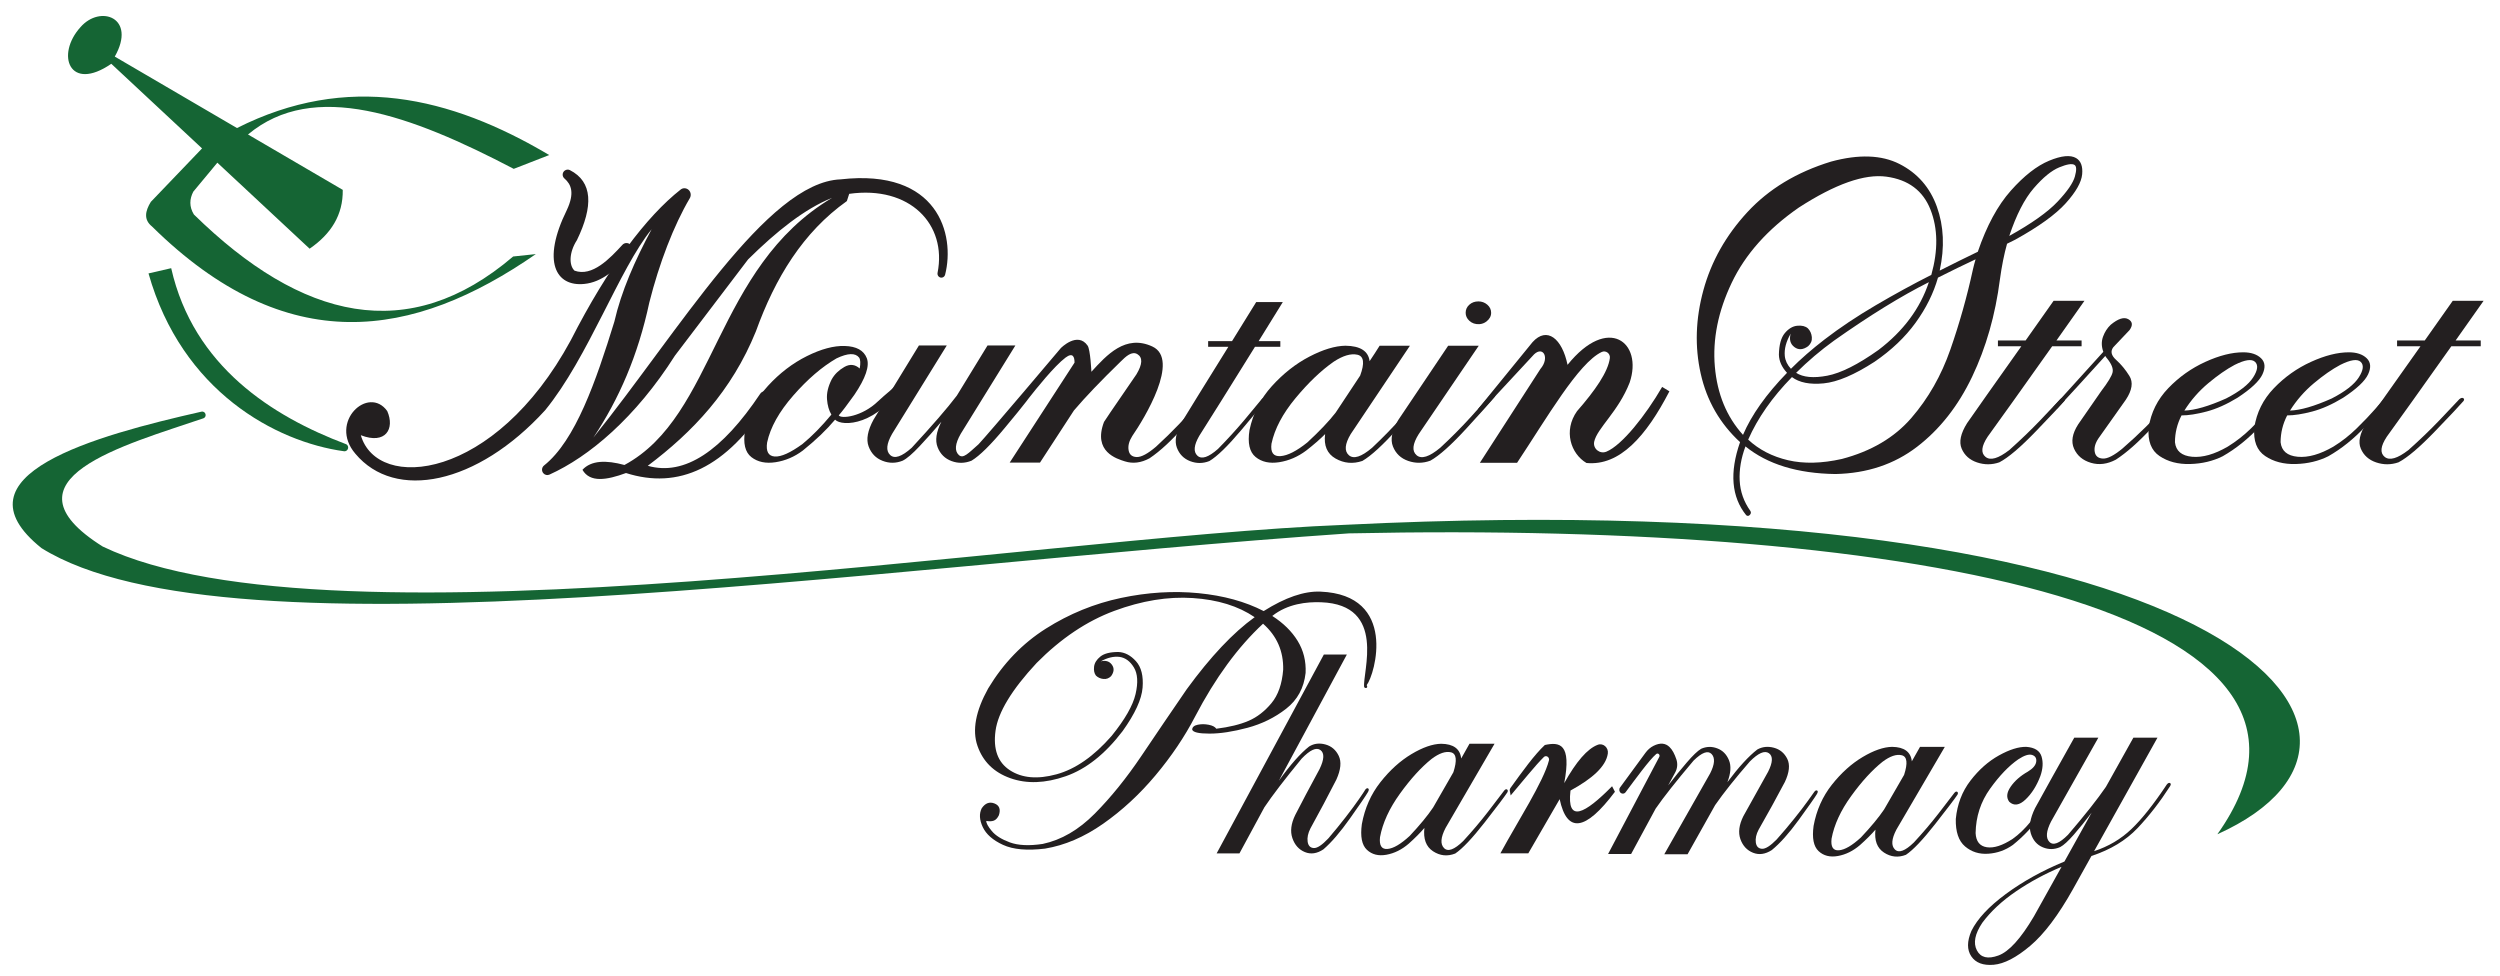 <?xml version="1.0" encoding="UTF-8"?>
<svg xmlns="http://www.w3.org/2000/svg" viewBox="0 0 660.667 258">
  <g id="Layer_8" data-name="Layer 8">
    <path d="M361.17,181.053c.184.323.184.556,0,.7-.185.143-.407.09-.665-.161-.54-3.79,6.086-21.786-11.381-22.436-3.802-.142-8.843.392-12.906,3.62,2.917,1.865,5.152,4.061,6.704,6.59,1.551,2.528,2.253,5.352,2.106,8.472-.444,3.98-2.161,7.136-5.153,9.467-2.992,2.331-6.399,4.007-10.221,5.03-3.823,1.022-7.166,1.533-10.029,1.533-2.863,0-4.386-.358-4.571-1.076.036-.645.517-1.066,1.44-1.264.923-.197,1.892-.197,2.909,0,1.016.198,1.69.547,2.023,1.049,3.471-.43,6.324-1.13,8.56-2.098,2.234-.968,4.238-2.519,6.011-4.653,1.773-2.133,2.807-5.083,3.103-8.848.111-4.877-1.662-8.929-5.318-12.157-6.649,6.168-12.633,14.344-17.951,24.528-2.77,5.344-6.261,10.525-10.472,15.545-4.211,5.021-8.828,9.288-13.851,12.802-5.023,3.514-10.138,5.702-15.346,6.562-4.729.573-8.432.242-11.109-.995-2.679-1.237-4.46-2.806-5.347-4.707-.887-1.9-.979-3.55-.277-4.949.923-1.362,2.041-1.793,3.351-1.291,1.311.503,1.708,1.542,1.192,3.12-.37.753-.813,1.229-1.33,1.426-.518.198-1.183.225-1.994.081-.038.573.443,1.461,1.44,2.662.997,1.201,2.594,2.205,4.792,3.013,2.197.807,5.088.941,8.671.403,4.912-1.041,9.502-3.712,13.768-8.015,4.266-4.303,8.384-9.404,12.355-15.303,3.97-5.899,7.95-11.753,11.939-17.563,6.279-8.606,12.263-14.954,17.951-19.042-4.322-2.94-9.771-4.626-16.344-5.056-6.575-.43-13.491.699-20.749,3.389-7.258,2.689-14.1,7.28-20.527,13.77-6.575,7.065-10.195,13.036-10.86,17.912-.665,4.877.6,8.356,3.795,10.436,3.195,2.08,7.294,2.439,12.3,1.076,5.005-1.362,9.871-4.751,14.599-10.166,3.508-4.338,5.614-8.023,6.316-11.054.702-3.03.554-5.37-.443-7.02-.997-1.649-2.271-2.582-3.823-2.797-1.551-.179-3.196.215-4.931,1.184,1.293-.323,2.272-.027,2.937.887.665.914.59,1.928-.222,3.039-.591.574-1.275.816-2.05.726-.775-.089-1.422-.385-1.939-.888-.444-.573-.61-1.353-.499-2.34.111-.986.665-1.883,1.662-2.689s2.585-1.21,4.764-1.21c1.699.072,3.25.887,4.654,2.447,1.403,1.56,1.985,3.882,1.745,6.966-.241,3.085-2.004,6.921-5.291,11.511-4.618,6.061-9.632,10.032-15.042,11.914-5.412,1.883-10.287,2.054-14.627.511-4.34-1.541-7.23-4.384-8.671-8.526-1.44-4.142-.499-9.206,2.826-15.196,3.989-6.634,9.077-11.905,15.264-15.815,6.185-3.908,12.798-6.607,19.835-8.095,7.036-1.488,13.86-1.909,20.472-1.264,6.611.645,12.355,2.224,17.231,4.733,5.687-3.586,10.693-5.318,15.014-5.137,20.44.857,14.417,21.888,12.209,24.706Z" style="fill: #231f20; stroke-width: 0px;"/>
    <path d="M360.826,208.632c.3-.335.554-.418.76-.251.206.168.178.481-.084.942-.562.963-2.139,3.275-4.73,6.937-2.59,3.662-4.937,6.393-7.039,8.192-1.689,1.13-3.322,1.37-4.899.722s-2.675-1.872-3.295-3.672c-.619-1.799-.366-3.85.761-6.152,1.539-3.013,3.678-7.051,6.419-12.115,1.239-2.552,1.314-4.226.226-5.022-1.089-.794-2.741-.041-4.955,2.26-4.469,5.441-7.753,9.73-9.855,12.869l-6.588,12.179h-6.025l28.324-52.542h6.082l-17.963,33.333c3.041-4.226,5.706-7.24,7.996-9.039,1.276-.794,2.711-.973,4.308-.534,1.595.44,2.768,1.444,3.519,3.013.751,1.569.544,3.652-.619,6.246-2.178,4.269-4.468,8.58-6.87,12.932-.638,1.256-.882,2.416-.732,3.484s.685,1.632,1.606,1.695c.919.063,2.205-.784,3.857-2.542,1.613-1.883,3.134-3.745,4.561-5.587,1.426-1.841,2.609-3.442,3.547-4.802.938-1.359,1.501-2.207,1.689-2.542Z" style="fill: #231f20; stroke-width: 0px;"/>
    <path d="M397.51,208.923c.284-.34.537-.435.76-.287.222.149.253.393.091.733-.69,1.063-2.685,3.709-5.986,7.937-3.303,4.23-5.905,6.981-7.809,8.256-2.066.807-4.022.606-5.864-.605-1.845-1.212-2.604-3.262-2.279-6.152-1.095,1.275-2.472,2.657-4.133,4.144-1.823,1.573-3.789,2.55-5.895,2.933-2.107.382-3.828-.053-5.165-1.307-1.337-1.253-1.783-3.516-1.337-6.79.77-4.207,2.401-7.894,4.892-11.061,2.492-3.166,5.226-5.642,8.204-7.428,2.978-1.785,5.6-2.699,7.87-2.742,3.24.043,5.003,1.339,5.287,3.889.769-1.317,1.499-2.614,2.188-3.889h6.624l-12.944,22.25c-1.297,2.508-1.427,4.282-.395,5.323,1.033,1.042,2.724.415,5.074-1.881,2.349-2.55,4.527-5.121,6.533-7.714,2.005-2.592,3.434-4.463,4.284-5.61ZM372.534,220.909c2.673-2.847,4.74-5.355,6.198-7.523,1.377-2.423,3.16-5.524,5.348-9.308,1.012-3.145.81-4.898-.608-5.26-1.418-.36-3.139.223-5.165,1.753-2.755,2.211-5.54,5.271-8.356,9.18-2.816,3.911-4.568,7.736-5.257,11.476-.243,2.211.415,3.251,1.975,3.124,1.559-.128,3.514-1.275,5.864-3.443Z" style="fill: #231f20; stroke-width: 0px;"/>
    <path d="M516.475,209.532c.281-.334.531-.428.752-.282.219.147.25.387.09.721-.682,1.046-2.655,3.647-5.92,7.806-3.267,4.16-5.84,6.866-7.723,8.12-2.044.794-3.978.596-5.8-.595-1.824-1.192-2.575-3.208-2.254-6.051-1.083,1.254-2.445,2.613-4.087,4.075-1.803,1.547-3.747,2.508-5.83,2.884-2.084.376-3.786-.052-5.109-1.286-1.322-1.232-1.763-3.458-1.322-6.677.761-4.138,2.375-7.764,4.838-10.878,2.465-3.114,5.169-5.549,8.114-7.305,2.945-1.755,5.539-2.654,7.783-2.696,3.204.042,4.948,1.317,5.229,3.825.76-1.295,1.482-2.571,2.164-3.825h6.551l-12.802,21.882c-1.283,2.467-1.412,4.212-.39,5.235,1.021,1.025,2.694.408,5.019-1.85,2.323-2.508,4.478-5.036,6.461-7.586,1.983-2.549,3.396-4.389,4.237-5.517ZM491.773,221.319c2.644-2.8,4.688-5.266,6.13-7.398,1.362-2.383,3.125-5.433,5.289-9.154,1.001-3.093.801-4.817-.601-5.173-1.402-.354-3.105.22-5.109,1.724-2.725,2.174-5.48,5.183-8.264,9.028-2.785,3.846-4.518,7.608-5.199,11.286-.241,2.174.411,3.197,1.954,3.072,1.542-.126,3.476-1.254,5.8-3.386Z" style="fill: #231f20; stroke-width: 0px;"/>
    <path d="M542.294,209.194c.3-.327.544-.398.732-.215.187.184.187.439,0,.766-.488.899-1.726,2.788-3.715,5.667-1.99,2.879-4.447,5.504-7.374,7.872-1.951,1.389-4.119,2.166-6.502,2.328-2.383.163-4.427-.479-6.135-1.93-1.708-1.449-2.523-3.869-2.448-7.26.374-3.88,1.669-7.26,3.884-10.139s4.719-5.095,7.515-6.648c2.795-1.552,5.206-2.307,7.233-2.267,2.214.164,3.555,1.011,4.025,2.543.469,1.532.366,3.258-.31,5.177-.976,2.573-2.279,4.636-3.911,6.188-1.633,1.553-3.068,1.757-4.307.613-.825-1.103-.703-2.43.366-3.983,1.07-1.552,2.58-2.879,4.531-3.982,1.351-.817,2.091-1.685,2.223-2.604s-.225-1.521-1.069-1.808c-.844-.285-2.074.103-3.687,1.164-2.477,1.716-4.953,4.299-7.43,7.75-2.476,3.452-3.753,7.362-3.828,11.732.113,2.205,1.098,3.452,2.956,3.737,1.857.286,4.137-.449,6.838-2.206,1.613-1.143,3.189-2.654,4.729-4.534,1.538-1.878,2.832-3.615,3.884-5.208,1.05-1.593,1.651-2.512,1.801-2.757Z" style="fill: #231f20; stroke-width: 0px;"/>
    <path d="M399.216,210.214c3.026-3.56,6.583-8.022,8.772-10.156.602-.587,1.566.04,1.35.885-1.443,5.656-8.25,16.1-12.832,24.557h7.378l8.282-14.31c1.923,9.063,6.761,8.512,14.606-1.951l-.753-1.464c-7.212,7.304-12.007,9.892-10.992,1.138,5.708-3.107,9.369-6.339,9.868-9.767.23-1.578-1.229-2.85-2.629-2.335-2.774,1.02-5.746,4.492-8.895,10.15,2-10.493-1.23-10.922-5.12-10.082-2.743,2.548-5.931,6.98-9.118,11.405-.138.192-.192.44-.148.678l.232,1.25Z" style="fill: #231f20; stroke-width: 0px;"/>
    <path d="M480.117,209.889c-.569.937-2.159,3.19-4.752,6.761-2.602,3.581-4.987,6.244-7.146,8-1.708,1.103-3.361,1.337-4.951.702-1.59-.634-2.701-1.824-3.334-3.581-.623-1.756-.37-3.776.768-6.069,1.599-2.898,3.776-6.82,6.55-11.757,1.256-2.488,1.319-4.127.199-4.908-1.12-.771-2.801-.039-5.032,2.205-3.876,4.459-6.929,8.293-9.17,11.523-2.241,4-4.671,8.332-7.282,12.986h-6.153l12.124-21.377c1.22-2.41,1.337-4.117.37-5.122-.967-.995-2.548-.41-4.752,1.746-4.59,5.434-7.932,9.659-10.019,12.684l-6.487,12.001h-6.089l13.527-25.654c.302-.56-.327-1.163-.803-.768-1.763,1.466-5.688,6.875-8.098,10.099-.181.244-.452.371-.723.371-.19,0-.389-.068-.551-.195-.434-.342-.515-.995-.181-1.444l6.714-9.156c.568-.775,1.287-1.42,2.117-1.836,1.802-.902,3.163-.707,4.215.289.766.723,1.363,1.868,1.842,3.31.373,1.124.258,2.374-.301,3.404l-1.875,3.453c1.626-2.117,3.262-4.137,4.897-6.03,1.626-1.903,2.9-3.112,3.813-3.649,1.4-.615,2.81-.654,4.237-.117,1.427.527,2.457,1.561,3.099,3.093.651,1.532.515,3.483-.398,5.844,2.999-4,5.638-6.878,7.914-8.635,1.328-.732,2.792-.888,4.382-.459,1.59.429,2.774,1.405,3.532,2.937s.551,3.571-.632,6.098c-2.195,4.166-4.508,8.371-6.939,12.615-.65,1.229-.894,2.361-.741,3.405.154,1.034.687,1.59,1.617,1.649.931.059,2.232-.761,3.903-2.478,1.635-1.834,3.171-3.659,4.608-5.454,1.446-1.795,2.638-3.356,3.587-4.683.949-1.327,1.536-2.156,1.771-2.478.262-.332.506-.42.741-.283.226.146.181.459-.117.956Z" style="fill: #231f20; stroke-width: 0px;"/>
    <path d="M51.235,56.679c-1.266-2.087-1.157-4.087-.154-6.029l6.359-7.658,24.379,22.729c5.65-3.876,8.865-8.917,8.76-15.547l-25.038-14.636c17.36-14.503,42.933-5.2,70.223,9.084l9.375-3.649c-26.272-15.591-53.417-21.804-82.509-7.136L30.333,14.955c5.84-10.312-3.842-13.802-9.068-7.774-6.609,7.298-2.92,17.292,8.146,9.677l23.985,22.362-13.534,14.126c-1.497,2.436-1.946,4.696.307,6.504,35.68,35.169,69.044,29.742,101.436,7.298l-5.994.635c-27.676,23.628-55.852,16.84-84.377-11.105Z" style="fill: #156534; stroke-width: 0px;"/>
    <path d="M39.247,72.255l5.994-1.383c5.892,26.025,26.846,39.189,46.13,46.477,1.098.415.68,2.057-.483,1.897-17.976-2.476-42.829-15.792-51.641-46.991Z" style="fill: #156534; stroke-width: 0px;"/>
    <path d="M53.226,108.792c1.13-.256,1.593,1.389.496,1.763-20.575,7.018-54.889,16.111-26.565,33.883,60.247,28.894,244.677-2.459,328.08-5.738,232.177-11.476,290.375,54.919,230.742,81.764,41.804-58.813-77.878-82.742-229.513-79.51-128.281,8.812-295.908,34.837-345.499,3.894-24.079-19.293,14.254-29.71,42.258-36.056Z" style="fill: #156534; stroke-width: 0px;"/>
  </g>
  <g id="Layer_9" data-name="Layer 9">
    <path d="M95.348,115.011c6.577,2.552,9.043-1.701,6.988-6.379-4.932-6.91-15.619,2.871-8.426,11.269,10.481,12.545,32.166,8.225,50.146-11.482,11.406-13.927,19.627-37.423,28.156-47.842-4.453,8.278-8.038,16.462-9.865,24.453-4.86,15.744-10.276,31.386-18.575,37.985-.621.494-.709,1.423-.193,2.033l0.0 0c.4.473,1.05.633,1.607.382,10.472-4.718,22.783-15.061,33.191-31.469l19.319-25.409c7.578-7.49,15.02-13.407,22.196-16.266-31.136,18.499-30.622,57.517-54.873,70.593-4.863-1.325-8.784-1.233-11.098,1.276,1.996,3.459,6.425,2.72,11.509.851,13.74,4.383,26.481-1.065,37.926-19.263.409-.65.273-1.52-.307-2.011l-0-0c-.669-.566-1.658-.41-2.15.325-10.064,15.045-19.977,21.824-29.716,19.036,11.865-8.916,22.177-19.769,28.567-35.509,5.104-14.16,12.479-26.23,24.046-34.446l.617-1.914c16.034-2.257,25.893,8.069,23.353,20.866-.075.376.043.766.322,1.019l0.0 0c.57.516,1.477.245,1.67-.512,2.706-10.598-1.817-28.131-27.606-25.2-19.524.744-42.85,40.294-65.355,68.254,6.782-10.206,11.792-21.657,14.797-35.722,2.597-10.313,6.45-20.354,10.688-27.537.422-.715.306-1.636-.296-2.197l-0-0c-.589-.548-1.475-.604-2.106-.108-9.026,7.095-19.182,20.485-29.043,39.835-20.141,37.21-51.174,40.081-55.49,25.09Z" style="fill: #231f20; stroke-width: 0px;"/>
    <path d="M149.286,45.049c-.734.489-.795,1.541-.126,2.117,1.839,1.583,2.72,3.867.649,8.308-6.771,13.722-2.871,20.306,4.572,19.562,4.586-.434,8.58-3.775,12.308-8.416.537-.669.402-1.654-.307-2.137l-0-0c-.597-.407-1.405-.319-1.894.213-3.321,3.618-7.981,8.533-12.658,6.832-1.488-1.382-1.488-4.784.638-8.08,4.336-8.963,4.189-15.396-1.868-18.494-.417-.213-.922-.165-1.312.095l-0.0 0Z" style="fill: #231f20; stroke-width: 0px;"/>
    <path d="M238.144,100.244c.399-.356.735-.457,1.01-.301.274.156.286.435.038.836-7.136,11.832-16.664,12.042-18.508,10.124-2.245,2.677-5.088,5.398-8.53,8.164-2.196,1.651-4.59,2.676-7.183,3.078-2.594.401-4.727-.044-6.398-1.339-1.672-1.294-2.232-3.657-1.683-7.093.947-4.46,2.967-8.375,6.061-11.743,3.092-3.368,6.521-5.989,10.288-7.863,3.766-1.874,7.096-2.765,9.99-2.676,3.092.089,5.038,1.16,5.836,3.212.798,2.052-.299,5.286-3.292,9.703-1.846,2.588-3.217,4.395-4.115,5.42.599.982,6.122.401,10.39-3.733,1.921-1.861,4.252-3.423,6.099-5.788ZM219.785,100.264c.748-1.339,1.858-2.431,3.33-3.279,1.471-.847,2.83-.713,4.078.402.249-1.383.198-2.342-.15-2.878-.998-1.293-2.993-1.226-5.986.201-3.842,2.231-7.645,5.498-11.411,9.803-3.767,4.305-6.074,8.443-6.921,12.413-.349,2.365.324,3.603,2.02,3.713,1.695.112,4.14-.992,7.333-3.312,2.494-2.051,5.038-4.639,7.632-7.762-.649-1.071-1.035-2.42-1.16-4.048-.125-1.628.286-3.379,1.234-5.253Z" style="fill: #231f20; stroke-width: 0px;"/>
    <path d="M319.42,105.053c-.75.99-2.83,3.43-6.25,7.33-3.41,3.9-6.54,6.82-9.39,8.73-2.24,1.21-4.41,1.48-6.51.81-2.09-.67-8.52-2.507-5.52-10.423,2.09-3.21,4.943-7.203,8.583-12.593,1.6-2.68,1.67-4.45.23-5.32-1.45-.87-3.041.595-4.413,1.967-5.24,5.09-9.35,9.39-12.35,12.92l-8.97,13.78h-8.01l17.14-26.42c.01-1.52-.44-2.78-2.38-1.33-2.94,2.21-7.88,8.38-9.71,10.72-.43.57-.69.91-.69.91-1.14,1.48-3.04,3.81-5.68,6.98-3.7,4.46-6.62,7.34-8.76,8.63-1.77.71-3.53.75-5.28.1-1.75-.65-2.98-1.86-3.68-3.65-.71-1.78-.38-4.03.99-6.75-1.91,2.27-3.82,4.42-5.73,6.45-1.91,2.03-3.41,3.32-4.5,3.85-1.77.71-3.54.73-5.32.03-1.77-.69-3-1.96-3.68-3.81-.68-1.85-.25-4.2,1.3-7.06,2.63-4.33,6.63-10.86,12-19.61h7.36l-14.45,23.36c-1.5,2.63-1.67,4.49-.52,5.58,1.16,1.1,3.06.46,5.7-1.9,5.45-5.89,9.43-10.49,11.93-13.79,2.54-4.15,5.25-8.56,8.11-13.25h7.36l-14.45,23.36c-1.5,2.63-1.67,4.49-.51,5.58,1.16,1.1,2.533-.457,5.213-2.817,2.59-2.72,21.75-25.417,21.75-25.417,0,0,4.417-4.5,7.087-.657.73,1.05.997,6.907.997,6.907,4.04-4.42,9.015-9.97,16.113-6.677,7.387,3.427-2.12,19.02-5.31,23.65-.85,1.34-1.17,2.59-.97,3.75.19,1.16.91,1.76,2.13,1.81,1.22.04,2.93-.87,5.12-2.74,2.15-1.97,4.17-3.94,6.07-5.93,1.89-1.98,3.46-3.7,4.71-5.15,1.25-1.45,2.02-2.33,2.32-2.64.35-.36.66-.46.93-.3.28.15.24.5-.11,1.03Z" style="fill: #231f20; stroke-width: 0px;"/>
    <path d="M339,79.833l-6.381,10.313h5.73v1.509h-6.706c-6.902,11.111-11.808,18.951-14.715,23.52-1.432,2.474-1.595,4.225-.488,5.251,1.107,1.028,2.919.431,5.437-1.792,2.517-2.557,4.851-5.115,6.999-7.672,2.148-2.557,3.679-4.402,4.59-5.535.347-.335.64-.429.879-.283.238.147.271.388.098.723-.782,1.049-2.941,3.67-6.479,7.862-3.539,4.193-6.327,6.897-8.367,8.113-1.693.67-3.386.68-5.079.031-1.693-.65-2.865-1.844-3.516-3.585-.651-1.739-.239-3.951,1.237-6.635,2.04-3.354,6.163-10.02,12.371-19.999h-5.339v-1.509h6.316c2.735-4.402,4.861-7.839,6.381-10.313h7.032Z" style="fill: #231f20; stroke-width: 0px;"/>
    <path d="M375.682,104.345c.341-.356.649-.457.919-.301.267.156.305.413.11.769-.833,1.116-3.245,3.893-7.238,8.331-3.993,4.439-7.139,7.327-9.441,8.666-2.497.847-4.862.635-7.09-.636-2.229-1.271-3.148-3.423-2.755-6.458-1.323,1.339-2.989,2.789-4.996,4.35-2.204,1.651-4.581,2.676-7.127,3.078-2.547.401-4.629-.055-6.245-1.372-1.616-1.315-2.155-3.69-1.616-7.126.93-4.416,2.902-8.286,5.914-11.61,3.013-3.323,6.319-5.922,9.919-7.796s6.772-2.832,9.514-2.877c3.919.045,6.05,1.405,6.394,4.081.93-1.382,1.81-2.743,2.646-4.081h8.008l-15.651,23.353c-1.568,2.633-1.727,4.495-.478,5.587,1.251,1.094,3.295.436,6.135-1.974,2.841-2.676,5.475-5.375,7.898-8.096,2.425-2.721,4.152-4.684,5.181-5.889ZM345.484,116.926c3.233-2.988,5.731-5.621,7.494-7.896,1.666-2.543,3.822-5.799,6.466-9.77,1.224-3.301.979-5.141-.734-5.521-1.714-.378-3.795.234-6.245,1.84-3.33,2.32-6.698,5.532-10.101,9.636-3.405,4.104-5.523,8.119-6.355,12.044-.294,2.32.501,3.413,2.388,3.279,1.885-.134,4.249-1.338,7.09-3.613Z" style="fill: #231f20; stroke-width: 0px;"/>
    <path d="M393.927,104.279c.398-.312.735-.39,1.01-.234.273.156.311.413.112.769-.898,1.116-3.379,3.893-7.445,8.331-4.067,4.439-7.271,7.305-9.615,8.599-1.945.713-3.892.736-5.837.067-1.945-.67-3.292-1.941-4.04-3.815-.749-1.874-.276-4.216,1.421-7.026,2.892-4.326,7.282-10.862,13.169-19.606h8.082l-15.863,23.353c-1.646,2.633-1.833,4.495-.561,5.587,1.273,1.094,3.355.436,6.248-1.974,2.892-2.676,5.575-5.375,8.044-8.096,2.469-2.721,4.228-4.706,5.275-5.955ZM390.909,85.668c-1.044.049-1.916-.25-2.612-.898-.65-.602-.973-1.305-.973-2.108,0-.847.324-1.561.973-2.141.647-.579,1.445-.87,2.393-.87.899,0,1.684.29,2.358.87.674.58,1.01,1.295,1.01,2.141,0,.889-.412,1.655-1.238,2.298-.544.424-1.222.675-1.911.708Z" style="fill: #231f20; stroke-width: 0px;"/>
    <path d="M548.654,41.778c1.256.753,1.786,2.18,1.592,4.281-.195,2.102-1.635,4.646-4.32,7.632-2.686,2.987-7.147,6.206-13.384,9.657-.737.355-1.452.708-2.144,1.062-.78,2.787-1.408,5.93-1.885,9.424-1.213,9.425-3.661,17.998-7.342,25.718-3.682,7.722-8.533,13.894-14.554,18.518s-13.211,7.023-21.57,7.201c-10.006-.133-17.933-2.566-23.779-7.3-1.17,3.14-1.679,6.161-1.527,9.059.151,2.898,1.093,5.564,2.826,7.998.216.353.173.697-.13,1.029s-.628.365-.974.099c-3.898-4.823-4.44-11.261-1.624-19.314-5.327-4.911-8.794-10.94-10.395-18.086-1.602-7.145-1.364-14.512.715-22.101,2.079-7.588,5.945-14.446,11.597-20.575,5.653-6.128,13.027-10.586,22.123-13.373,7.319-1.991,13.351-1.781,18.094.63,4.742,2.412,8.034,6.172,9.876,11.283,1.84,5.111,2.089,10.742.747,16.891,3.768-1.902,7.124-3.561,10.07-4.978,2.339-6.858,5.252-12.245,8.739-16.161,3.486-3.916,6.854-6.548,10.102-7.898,3.249-1.349,5.631-1.581,7.147-.697ZM475.367,54.853c-8.23,5.708-14.142,12.334-17.737,19.878-3.595,7.545-5.079,14.933-4.45,22.168.628,7.234,3.108,13.241,7.439,18.02,2.252-5.265,6.128-10.73,11.63-16.394-1.387-1.504-2.102-3.097-2.145-4.779.043-2.61.563-4.513,1.56-5.708.996-1.194,2.1-1.847,3.313-1.958,1.212-.11,2.144.122,2.793.697.607.62.952,1.394,1.04,2.323.086.929-.238,1.726-.974,2.389-1.343.974-2.557,1.052-3.638.232-1.083-.818-1.408-2.001-.975-3.551-1.213,2.08-1.733,4.049-1.559,5.907.13,1.24.671,2.367,1.624,3.385,2.599-2.61,5.564-5.198,8.901-7.765,4.028-3.097,8.532-6.106,13.514-9.027,4.98-2.92,9.875-5.597,14.683-8.03,1.819-6.504,1.744-12.256-.227-17.256-1.971-5-5.847-7.898-11.629-8.694-5.782-.797-13.504,1.925-23.162,8.163ZM521.366,71.247c.216-.929.455-1.836.715-2.721-3.119,1.46-6.432,3.076-9.94,4.845-1.17,4.115-3.141,8.087-5.912,11.913-2.772,3.828-6.39,7.268-10.85,10.321-5.328,3.451-9.811,5.354-13.449,5.708-3.638.355-6.432-.199-8.381-1.659-5.197,5.31-9.053,10.818-11.565,16.526,2.859,2.655,6.368,4.468,10.525,5.442,4.158.973,8.902.863,14.229-.332,7.753-2.036,13.871-5.641,18.355-10.818,4.482-5.177,7.926-11.217,10.33-18.119,2.404-6.903,4.386-13.938,5.945-21.106ZM509.737,74.565c-7.32,3.673-15.681,8.827-25.079,15.464-3.552,2.567-6.887,5.399-10.005,8.496,1.862,1.195,4.601,1.45,8.219.763,3.616-.686,8.131-2.954,13.546-6.803,6.584-4.999,11.023-10.973,13.319-17.92ZM530.982,62.353c5.89-3.274,10.136-6.282,12.735-9.027,2.599-2.743,4.136-4.978,4.613-6.703.476-1.726.432-2.743-.13-3.053-.649-.398-1.993-.176-4.028.664-2.037.841-4.278,2.677-6.724,5.509-2.448,2.832-4.603,7.035-6.465,12.61Z" style="fill: #231f20; stroke-width: 0px;"/>
    <path d="M550.852,79.492l-7.395,10.479h6.64v1.534h-7.771c-7.998,11.289-13.683,19.255-17.053,23.898-1.659,2.514-1.848,4.292-.566,5.335,1.283,1.045,3.383.438,6.301-1.821,2.916-2.598,5.622-5.197,8.111-7.795,2.49-2.598,4.263-4.473,5.319-5.624.401-.34.741-.436,1.018-.287.276.149.314.394.113.734-.905,1.065-3.408,3.729-7.507,7.988-4.101,4.26-7.332,7.008-9.696,8.243-1.961.681-3.924.691-5.886.031s-3.32-1.874-4.074-3.642c-.755-1.767-.278-4.015,1.433-6.741,2.364-3.408,7.143-10.181,14.336-20.32h-6.187v-1.534h7.319c3.169-4.473,5.632-7.965,7.394-10.479h8.149Z" style="fill: #231f20; stroke-width: 0px;"/>
    <path d="M574.091,105.435c.352-.341.667-.437.943-.288.276.149.239.479-.113.99-.754.938-2.867,3.27-6.338,6.997-3.471,3.728-6.616,6.507-9.432,8.339-2.264,1.193-4.465,1.47-6.603.83-2.138-.639-3.621-1.885-4.451-3.738s-.466-3.994,1.094-6.422c1.458-2.129,3.495-5.069,6.112-8.818,1.76-2.3,2.754-3.94,2.98-4.92.226-.979-.264-2.214-1.471-3.706-.202-.212-.352-.425-.452-.639-5.685,6.262-9.911,10.885-12.676,13.866-.302.256-.592.299-.867.128-.278-.17-.264-.425.037-.767,2.868-3.152,7.193-7.924,12.979-14.313-.504-1.406-.528-2.737-.076-3.994.453-1.256,1.132-2.311,2.038-3.163,1.961-1.618,3.508-2.108,4.64-1.47,1.131.639,1.245,1.598.339,2.875-1.559,1.62-2.992,3.131-4.3,4.537-.806,1.065-.555,2.183.754,3.354,1.308,1.172,2.477,2.588,3.509,4.249,1.03,1.662.716,3.75-.943,6.262-2.516,3.537-4.931,6.944-7.244,10.224-.856,1.278-1.182,2.471-.98,3.579.199,1.108.917,1.693,2.149,1.757,1.233.064,2.955-.819,5.17-2.651,2.162-1.874,4.199-3.759,6.112-5.655,1.911-1.895,3.495-3.524,4.753-4.888,1.257-1.363,2.036-2.214,2.339-2.556Z" style="fill: #231f20; stroke-width: 0px;"/>
    <path d="M601.933,105.562c.401-.34.741-.447,1.018-.319.276.128.289.383.038.767-.706,1.065-2.604,3.259-5.697,6.582-3.094,3.323-6.402,5.986-9.923,7.988-2.565,1.277-5.432,1.96-8.601,2.045-3.169.084-5.86-.617-8.073-2.109-2.214-1.49-3.169-4.003-2.868-7.54.604-3.962,2.327-7.422,5.17-10.384,2.84-2.96,6.112-5.282,9.809-6.965,3.697-1.683,7.028-2.524,9.998-2.524,2.062,0,3.632.522,4.715,1.565,1.082,1.044,1.207,2.46.377,4.249-.83,1.79-3.03,3.856-6.602,6.198-2.868,1.748-5.596,2.961-8.187,3.643-2.591.682-4.79,1.022-6.602,1.022-1.158,2.259-1.735,4.623-1.735,7.093.251,2.3,1.761,3.579,4.527,3.834,2.766.255,5.91-.64,9.432-2.684,2.213-1.363,4.275-2.981,6.188-4.856,1.911-1.874,3.508-3.546,4.791-5.016,1.282-1.47,2.024-2.332,2.226-2.588ZM590.54,96.425c-2.164,1.15-4.49,2.77-6.98,4.856-2.49,2.088-4.591,4.495-6.301,7.221,2.766-.085,6.439-1.15,11.017-3.195,3.57-1.831,5.961-3.695,7.168-5.591,1.207-1.895,1.37-3.259.49-4.089-.881-.831-2.679-.564-5.394.799Z" style="fill: #231f20; stroke-width: 0px;"/>
    <path d="M629.85,105.562c.401-.34.741-.447,1.018-.319.276.128.289.383.038.767-.706,1.065-2.604,3.259-5.697,6.582-3.094,3.323-6.402,5.986-9.923,7.988-2.565,1.277-5.432,1.96-8.601,2.045-3.169.084-5.86-.617-8.073-2.109-2.214-1.49-3.169-4.003-2.868-7.54.604-3.962,2.327-7.422,5.17-10.384,2.84-2.96,6.112-5.282,9.809-6.965,3.697-1.683,7.028-2.524,9.998-2.524,2.062,0,3.632.522,4.715,1.565,1.082,1.044,1.207,2.46.377,4.249-.83,1.79-3.03,3.856-6.602,6.198-2.868,1.748-5.596,2.961-8.187,3.643-2.591.682-4.79,1.022-6.602,1.022-1.158,2.259-1.735,4.623-1.735,7.093.251,2.3,1.761,3.579,4.527,3.834,2.766.255,5.91-.64,9.432-2.684,2.213-1.363,4.275-2.981,6.188-4.856,1.911-1.874,3.508-3.546,4.791-5.016,1.282-1.47,2.024-2.332,2.226-2.588ZM618.457,96.425c-2.164,1.15-4.49,2.77-6.98,4.856-2.49,2.088-4.591,4.495-6.301,7.221,2.766-.085,6.439-1.15,11.017-3.195,3.57-1.831,5.961-3.695,7.168-5.591,1.207-1.895,1.37-3.259.49-4.089-.881-.831-2.679-.564-5.394.799Z" style="fill: #231f20; stroke-width: 0px;"/>
    <path d="M656.333,79.492l-7.395,10.479h6.64v1.534h-7.771c-7.998,11.289-13.683,19.255-17.053,23.898-1.659,2.514-1.848,4.292-.566,5.335,1.283,1.045,3.383.438,6.301-1.821,2.916-2.598,5.622-5.197,8.111-7.795,2.49-2.598,4.263-4.473,5.319-5.624.401-.34.741-.436,1.018-.287.276.149.314.394.113.734-.905,1.065-3.408,3.729-7.507,7.988-4.101,4.26-7.332,7.008-9.696,8.243-1.961.681-3.924.691-5.886.031s-3.32-1.874-4.074-3.642c-.755-1.767-.278-4.015,1.433-6.741,2.364-3.408,7.143-10.181,14.336-20.32h-6.187v-1.534h7.319c3.169-4.473,5.632-7.965,7.394-10.479h8.149Z" style="fill: #231f20; stroke-width: 0px;"/>
    <path d="M572.628,207.297c.314-.382.599-.498.855-.351.255.15.245.435-.03.859-2.673,4.161-5.542,7.854-8.608,11.08s-7.115,5.666-12.146,7.322c-2.634,4.712-4.265,7.641-4.893,8.788-3.853,6.876-7.617,11.864-11.291,14.963-3.676,3.099-6.899,4.765-9.67,4.999-2.771.232-4.737-.51-5.896-2.229-1.159-1.72-1.15-3.959.029-6.718,1.573-3.183,4.599-6.431,9.08-9.742,4.481-3.311,9.649-6.176,15.507-8.596,2.358-4.287,4.755-8.596,7.193-12.926-1.572,2.08-3.125,4.002-4.658,5.763-1.533,1.762-2.752,2.877-3.656,3.342-1.533.679-3.066.7-4.598.064-1.533-.636-2.585-1.847-3.155-3.629-.569-1.783-.206-4.011,1.091-6.686,2.279-4.16,5.738-10.379,10.377-18.657h6.367l-12.5,22.158c-1.297,2.548-1.444,4.341-.442,5.381s2.643.414,4.923-1.879c4.441-5.178,7.783-9.402,10.024-12.671l7.252-12.99h6.368l-16.746,29.99c3.774-1.23,7.056-3.173,9.847-5.825,2.791-2.653,5.916-6.591,9.375-11.812ZM537.486,242.191c1.887-3.397,4.324-7.768,7.311-13.117-4.284,1.784-8.284,3.937-11.999,6.464-3.714,2.525-6.692,5.295-8.932,8.309-1.965,2.929-2.447,5.359-1.444,7.291,1.002,1.931,2.899,2.388,5.69,1.369,2.792-1.019,5.916-4.457,9.374-10.316Z" style="fill: #231f20; stroke-width: 0px;"/>
    <path d="M390.691,107.975l14.309-17.558c3.833-4.25,7.833-.917,9.25,6,10.732-13.343,20-5.917,16.417,4.677-2.974,7.659-8.613,12.087-9.37,15.618-.395,1.843,1.467,3.368,3.212,2.654,4.142-1.695,10.421-9.659,14.742-17.116l1.917,1.167c-6.153,11.886-13.132,19.779-21.917,18.937-4.14-2.428-6.167-8.521-2.5-13.687,4.792-5.479,8.207-10.378,8.684-14.038.155-1.191-1.067-2.123-2.153-1.61-6.151,2.904-14.516,17.452-22.364,29.278l-9.833-0,16-24.796c2.5-2.917.75-6.136-1.667-3.869l-14.726,15.869v-1.525Z" style="fill: #231f20; stroke-width: 0px;"/>
  </g>
</svg>